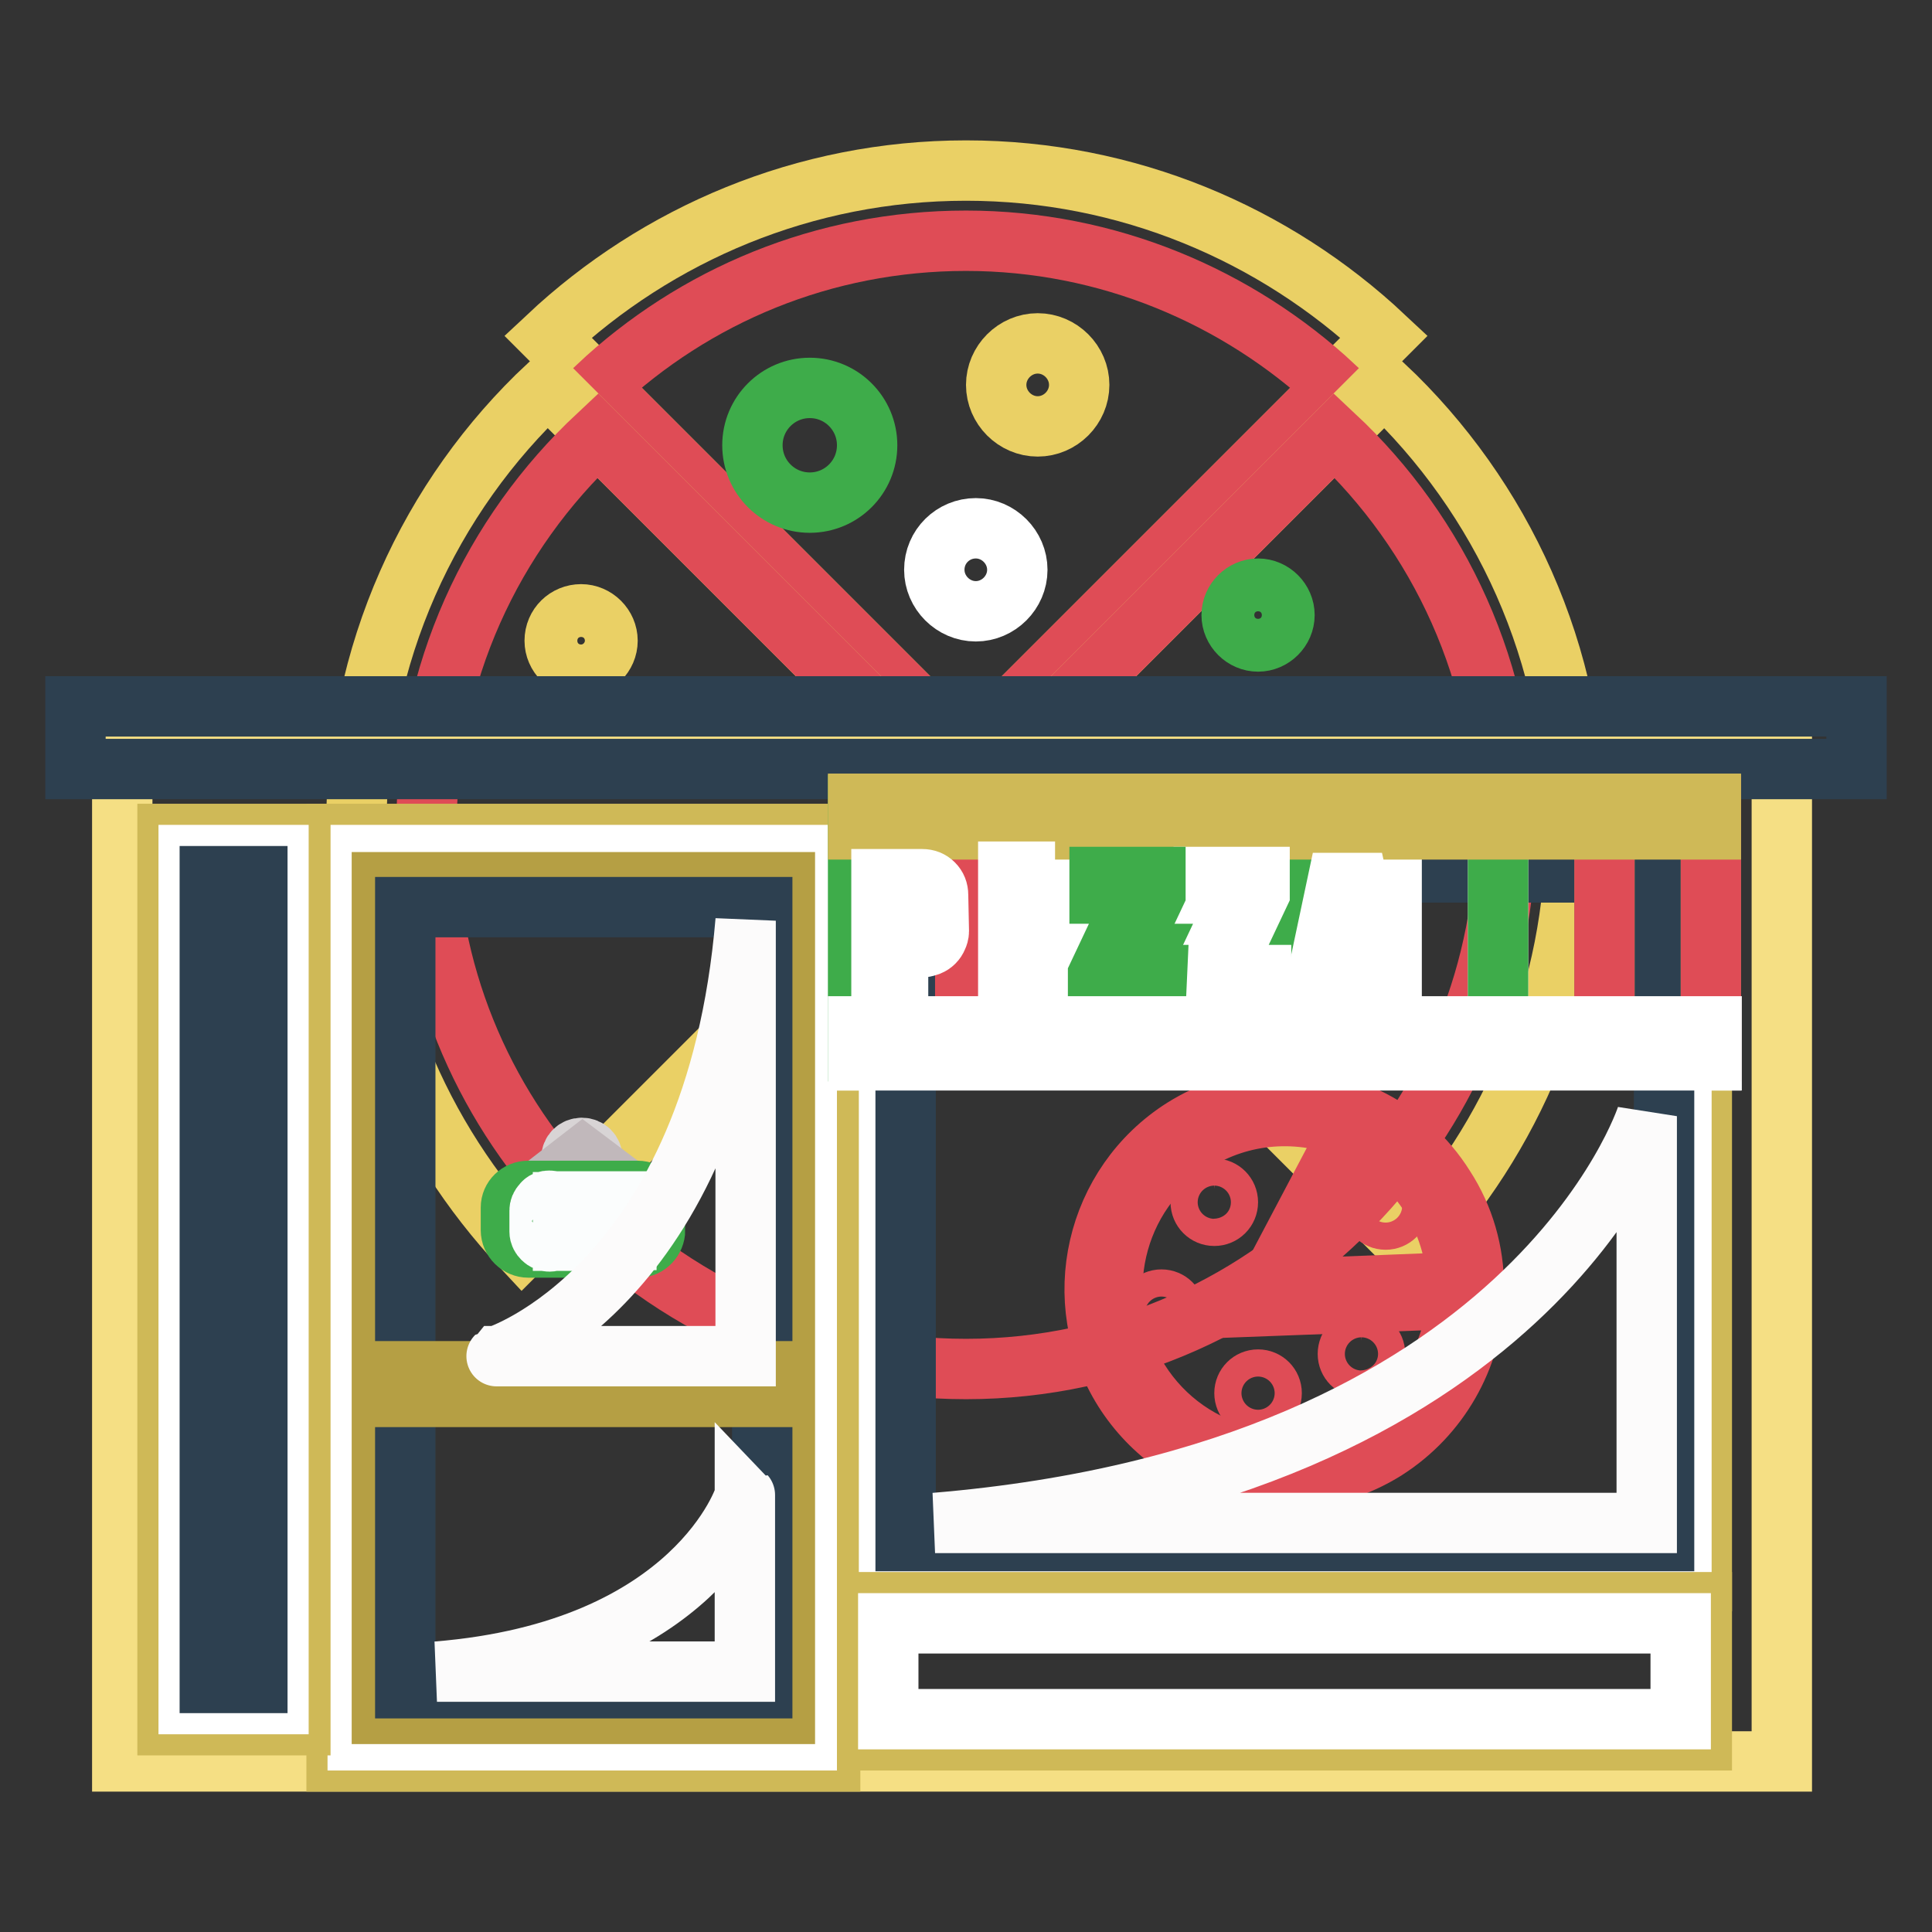 <?xml version="1.0" encoding="utf-8"?>
<!-- Svg Vector Icons : http://www.onlinewebfonts.com/icon -->
<!DOCTYPE svg PUBLIC "-//W3C//DTD SVG 1.1//EN" "http://www.w3.org/Graphics/SVG/1.1/DTD/svg11.dtd">
<svg version="1.1" xmlns="http://www.w3.org/2000/svg" xmlns:xlink="http://www.w3.org/1999/xlink" x="0px" y="0px" viewBox="0 0 256 256" enable-background="new 0 0 256 256" xml:space="preserve">
<rect x="0" y="0" width="256" height="256" fill="#333333" stroke="none"/>
<g> <path stroke-width="8" fill-opacity="0" stroke="#ead065"  d="M183.4,44.6l-6.6,6.6L128,100L79.2,51.2l-6.6-6.6c14.5-13.6,34-22,55.4-22C149.4,22.6,168.9,31,183.4,44.6z "/> <path stroke-width="8" fill-opacity="0" stroke="#df4c56"  d="M176.8,51.2L128,100L79.2,51.2c12.8-12,29.9-19.3,48.8-19.3C146.8,31.9,164,39.3,176.8,51.2z"/> <path stroke-width="8" fill-opacity="0" stroke="#ead065"  d="M128,106.5l-52.2,52.2l-6.6,6.6c-13.6-14.5-22-34-22-55.4c0-23.2,9.7-44.1,25.4-58.8l6.6,6.6L128,106.5z"/> <path stroke-width="8" fill-opacity="0" stroke="#ead065"  d="M208.8,109.9c0,21.5-8.4,40.9-22,55.4l-6.6-6.6L128,106.5l48.8-48.8l6.6-6.6 C199,65.8,208.8,86.7,208.8,109.9z"/> <path stroke-width="8" fill-opacity="0" stroke="#df4c56"  d="M199.5,109.9c0,18.8-7.3,36-19.3,48.8c-13,13.9-31.6,22.7-52.2,22.7c-20.6,0-39.1-8.7-52.2-22.7 c-12-12.8-19.3-29.9-19.3-48.8c0-20.6,8.7-39.1,22.7-52.2l48.8,48.8l48.8-48.8C190.7,70.7,199.5,89.3,199.5,109.9z"/> <path stroke-width="8" fill-opacity="0" stroke="#3eac4a"  d="M99.7,59c0,4.2,3.4,7.6,7.6,7.6c4.2,0,7.6-3.4,7.6-7.6s-3.4-7.6-7.6-7.6C103.1,51.4,99.7,54.8,99.7,59z"/> <path stroke-width="8" fill-opacity="0" stroke="#ffffff"  d="M123.8,75.5c0,3,2.5,5.5,5.5,5.5c3,0,5.5-2.5,5.5-5.5c0-3-2.5-5.5-5.5-5.5C126.3,70,123.8,72.4,123.8,75.5 C123.8,75.5,123.8,75.5,123.8,75.5z"/> <path stroke-width="8" fill-opacity="0" stroke="#ead065"  d="M132,51c0,3,2.5,5.5,5.5,5.5c3,0,5.5-2.5,5.5-5.5c0,0,0,0,0,0c0-3-2.5-5.5-5.5-5.5 C134.5,45.5,132,48,132,51C132,51,132,51,132,51z"/> <path stroke-width="8" fill-opacity="0" stroke="#ead065"  d="M73.5,84.9c0,1.9,1.6,3.5,3.5,3.5c1.9,0,3.5-1.6,3.5-3.5c0,0,0,0,0,0c0-1.9-1.6-3.5-3.5-3.5 C75.1,81.4,73.5,82.9,73.5,84.9C73.5,84.9,73.5,84.9,73.5,84.9z"/> <path stroke-width="8" fill-opacity="0" stroke="#3eac4a"  d="M163.2,81.5c0,1.9,1.6,3.5,3.5,3.5c1.9,0,3.5-1.6,3.5-3.5c0,0,0,0,0,0c0-1.9-1.6-3.5-3.5-3.5 C164.8,78,163.2,79.6,163.2,81.5C163.2,81.5,163.2,81.5,163.2,81.5z"/> <path stroke-width="8" fill-opacity="0" stroke="#f5df84"  d="M16.2,94.7h219.9v138.7H16.2V94.7z"/> <path stroke-width="8" fill-opacity="0" stroke="#cfb957"  d="M44.6,110.5H110v122.9H44.6V110.5z"/> <path stroke-width="8" fill-opacity="0" stroke="#ffffff"  d="M47.4,113.3h59.7v117.3H47.4V113.3z"/> <path stroke-width="8" fill-opacity="0" stroke="#b59f44"  d="M50.6,116.9H104v110.2H50.6V116.9z"/> <path stroke-width="8" fill-opacity="0" stroke="#2d4050"  d="M53.7,120.2h47.3v103.5H53.7V120.2z"/> <path stroke-width="8" fill-opacity="0" stroke="#cfb957"  d="M114.9,110.5h110.6v99H114.9V110.5z"/> <path stroke-width="8" fill-opacity="0" stroke="#ffffff"  d="M226.8,136h-4v-22.6h-105V136h-4v4.5h4v66.2h105v-66.2h4V136z"/> <path stroke-width="8" fill-opacity="0" stroke="#2d4050"  d="M120,115.6h100.5v88.6H120V115.6z"/> <path stroke-width="8" fill-opacity="0" stroke="#cfb957"  d="M114.9,212.3h110.6v18.3H114.9V212.3z"/> <path stroke-width="8" fill-opacity="0" stroke="#ffffff"  d="M117.7,215.1h105v12.7h-105V215.1z"/> <path stroke-width="8" fill-opacity="0" stroke="#2d4050"  d="M10,93.6h236v8.3H10V93.6z"/> <path stroke-width="8" fill-opacity="0" stroke="#3eac4a"  d="M113.7,106.7h113v32.6h-113V106.7z"/> <path stroke-width="8" fill-opacity="0" stroke="#df4c56"  d="M127.8,106.7H142v32.6h-14.1V106.7z"/> <path stroke-width="8" fill-opacity="0" stroke="#ffffff"  d="M142,106.7h14.1v32.6H142V106.7z"/> <path stroke-width="8" fill-opacity="0" stroke="#df4c56"  d="M170.2,106.7h14.1v32.6h-14.1V106.7z"/> <path stroke-width="8" fill-opacity="0" stroke="#3eac4a"  d="M156.1,106.7h14.1v32.6h-14.1V106.7z"/> <path stroke-width="8" fill-opacity="0" stroke="#ffffff"  d="M184.4,106.7h14.1v32.6h-14.1V106.7z"/> <path stroke-width="8" fill-opacity="0" stroke="#3eac4a"  d="M198.5,106.7h14.1v32.6h-14.1V106.7z"/> <path stroke-width="8" fill-opacity="0" stroke="#df4c56"  d="M212.6,106.7h14.1v32.6h-14.1V106.7z"/> <path stroke-width="8" fill-opacity="0" stroke="#cfb957"  d="M113.7,106.5h113v3.4h-113V106.5z"/> <path stroke-width="8" fill-opacity="0" stroke="#b59f44"  d="M52,181.7h50.6v3.4H52V181.7z"/> <path stroke-width="8" fill-opacity="0" stroke="#df4c56"  d="M195.4,172l-0.1-1.4c0-4.7-1.3-9.3-3.9-13.3c-2.5-4-6.1-7.2-10.3-9.2l-1.2-0.6l0,0.1 c-7.3-3.1-15.9-2.6-23.1,1.9c-11.7,7.4-15.3,22.9-7.9,34.7c7.4,11.7,22.9,15.3,34.7,7.9C190.8,187.5,194.9,179.9,195.4,172 L195.4,172L195.4,172z M189.6,158.6c2.1,3.4,3.3,7.3,3.5,11.3l-22.8,0.9l10.6-20.2C184.5,152.4,187.5,155.2,189.6,158.6 L189.6,158.6z M182.4,190.1c-10.7,6.7-24.8,3.5-31.5-7.2c-6.7-10.7-3.5-24.8,7.2-31.5c6.5-4.1,14.2-4.5,20.9-1.8l-12.4,23.5l26.6-1 C192.6,179.2,188.9,186,182.4,190.1z"/> <path stroke-width="8" fill-opacity="0" stroke="#df4c56"  d="M159.1,159.3c0,1,0.8,1.8,1.8,1.8c1,0,1.8-0.8,1.8-1.8c0,0,0,0,0,0c0-1-0.8-1.8-1.8-1.8 C160,157.4,159.1,158.3,159.1,159.3C159.1,159.3,159.1,159.3,159.1,159.3z"/> <path stroke-width="8" fill-opacity="0" stroke="#df4c56"  d="M181.8,159.8c0,1,0.8,1.8,1.8,1.8c1,0,1.8-0.8,1.8-1.8c0,0,0,0,0,0c0-1-0.8-1.8-1.8-1.8 C182.6,158,181.8,158.8,181.8,159.8C181.8,159.8,181.8,159.8,181.8,159.8z"/> <path stroke-width="8" fill-opacity="0" stroke="#df4c56"  d="M178.6,179.4c0,1,0.8,1.8,1.8,1.8c1,0,1.8-0.8,1.8-1.8c0,0,0,0,0,0c0-1-0.8-1.8-1.8-1.8 C179.4,177.5,178.6,178.4,178.6,179.4C178.6,179.4,178.6,179.4,178.6,179.4z"/> <path stroke-width="8" fill-opacity="0" stroke="#df4c56"  d="M164.9,184.6c0,1,0.8,1.8,1.8,1.8c1,0,1.8-0.8,1.8-1.8c0,0,0,0,0,0c0-1-0.8-1.8-1.8-1.8 C165.7,182.8,164.9,183.6,164.9,184.6C164.9,184.6,164.9,184.6,164.9,184.6z"/> <path stroke-width="8" fill-opacity="0" stroke="#df4c56"  d="M152.1,174c0,1,0.8,1.8,1.8,1.8c1,0,1.8-0.8,1.8-1.8c0,0,0,0,0,0c0-1-0.8-1.8-1.8-1.8 C152.9,172.2,152.1,173,152.1,174C152.1,174,152.1,174,152.1,174z"/> <path stroke-width="8" fill-opacity="0" stroke="#fcfbfb"  d="M123.9,201.8h94.3v-53.9C218.2,147.9,203,195.2,123.9,201.8z M57.9,221.5h40.8v-23.4 C98.8,198.2,92.2,218.7,57.9,221.5z"/> <path stroke-width="8" fill-opacity="0" stroke="#cfb957"  d="M22.2,110.5h17.6v118.1H22.2V110.5z"/> <path stroke-width="8" fill-opacity="0" stroke="#ffffff"  d="M25,113.3h11.9v112.5H25V113.3z"/> <path stroke-width="8" fill-opacity="0" stroke="#2d4050"  d="M27.8,116.1h6.3v65.6h-6.3V116.1z M27.8,185.1h6.3V223h-6.3V185.1z"/> <path stroke-width="8" fill-opacity="0" stroke="#d8d4d5"  d="M75.7,153.5c0,0.8,0.6,1.4,1.4,1.4c0.8,0,1.4-0.6,1.4-1.4c0,0,0,0,0,0c0-0.8-0.6-1.4-1.4-1.4 S75.7,152.7,75.7,153.5C75.7,153.5,75.7,153.5,75.7,153.5z"/> <path stroke-width="8" fill-opacity="0" stroke="#c1b8bb"  d="M83.9,158.8l-6.7-5.1l-6.4,4.9l-0.2-0.2l6.6-5.1l6.9,5.2L83.9,158.8z"/> <path stroke-width="8" fill-opacity="0" stroke="#3eac4a"  d="M86.8,163c0,1.2-1,2.3-2.2,2.3H70c-1.2,0-2.3-1-2.3-2.3v-3c0-1.2,1-2.2,2.3-2.2h14.5c1.2,0,2.2,1,2.2,2.2 V163z"/> <path stroke-width="8" fill-opacity="0" stroke="#fbfdfd"  d="M72.8,159.1c0.3,0,0.6,0.1,0.9,0.4c0.2,0.2,0.4,0.5,0.4,0.9v2.8c0,0.3-0.1,0.6-0.4,0.9 c-0.2,0.2-0.5,0.4-0.9,0.4c-0.3,0-0.6-0.1-0.9-0.4c-0.2-0.2-0.4-0.5-0.4-0.9v-2.8c0-0.3,0.1-0.6,0.4-0.9 C72.1,159.2,72.4,159.1,72.8,159.1z M73.2,160.3c0-0.1,0-0.2-0.1-0.3c-0.1-0.1-0.2-0.1-0.3-0.1c-0.1,0-0.2,0-0.3,0.1 c-0.1,0.1-0.1,0.2-0.1,0.3v2.8c0,0.1,0,0.2,0.1,0.3c0.1,0.1,0.2,0.1,0.3,0.1c0.1,0,0.2,0,0.3-0.1c0.1-0.1,0.1-0.2,0.1-0.3V160.3z  M75.9,159.2c0.4,0,0.7,0.1,0.9,0.4c0.2,0.2,0.3,0.5,0.3,0.9v0.7c0,0.3-0.1,0.6-0.4,0.9c-0.2,0.2-0.5,0.4-0.9,0.4h-0.4v1.9h-0.8 v-5.1H75.9z M76.3,160.4c0-0.1,0-0.2-0.1-0.3c-0.1-0.1-0.2-0.1-0.3-0.1h-0.5v1.6h0.5c0.1,0,0.2,0,0.3-0.1c0.1-0.1,0.1-0.2,0.1-0.3 V160.4z M77.7,164.3v-5.1h2.2v0.8h-1.4v1.4h1v0.8h-1v1.4h1.4v0.8H77.7L77.7,164.3z M81.3,159.2l1,3.4v-3.4H83v5.1h-0.8l-1.1-3.3 v3.3h-0.8v-5.1H81.3z"/> <path stroke-width="8" fill-opacity="0" stroke="#fcfbfb"  d="M98.8,122v57.7h-33C65.7,179.8,94.7,170.5,98.8,122L98.8,122z"/> <path stroke-width="8" fill-opacity="0" stroke="#ffffff"  d="M124.4,123.4c0,0.3-0.1,0.6-0.2,0.8c-0.2,0.5-0.6,0.9-1.1,1.1c-0.3,0.1-0.6,0.2-0.8,0.2H119v6.1h-2.2v-15.1 h5.4c0.6,0,1.1,0.2,1.5,0.6c0.4,0.4,0.6,0.9,0.6,1.5L124.4,123.4L124.4,123.4z M122.2,123.4v-4.8H119v4.8H122.2z M135.8,130.6h-2.2 v-15.1h2.2V130.6z M167,131.4h-7.7v-2.2l5.1-10.8h-4.9v-2.2h7.4v2.2l-5.1,10.8h5.3V131.4L167,131.4z"/> <path stroke-width="8" fill-opacity="0" stroke="#3eac4a"  d="M153.2,131.4h-7.7v-2.2l5.1-10.8h-4.9v-2.2h7.4v2.2l-5.1,10.8h5.3L153.2,131.4L153.2,131.4L153.2,131.4z"/> <path stroke-width="8" fill-opacity="0" stroke="#ffffff"  d="M183.2,132.1h-2.3l-0.4-2.2h-3.8l-0.4,2.2H174l3.2-15.1h2.7L183.2,132.1L183.2,132.1z M180,127.8l-1.4-7.1 l-1.5,7.1H180z M113.7,136h113v4.5h-113V136z"/></g>
</svg>